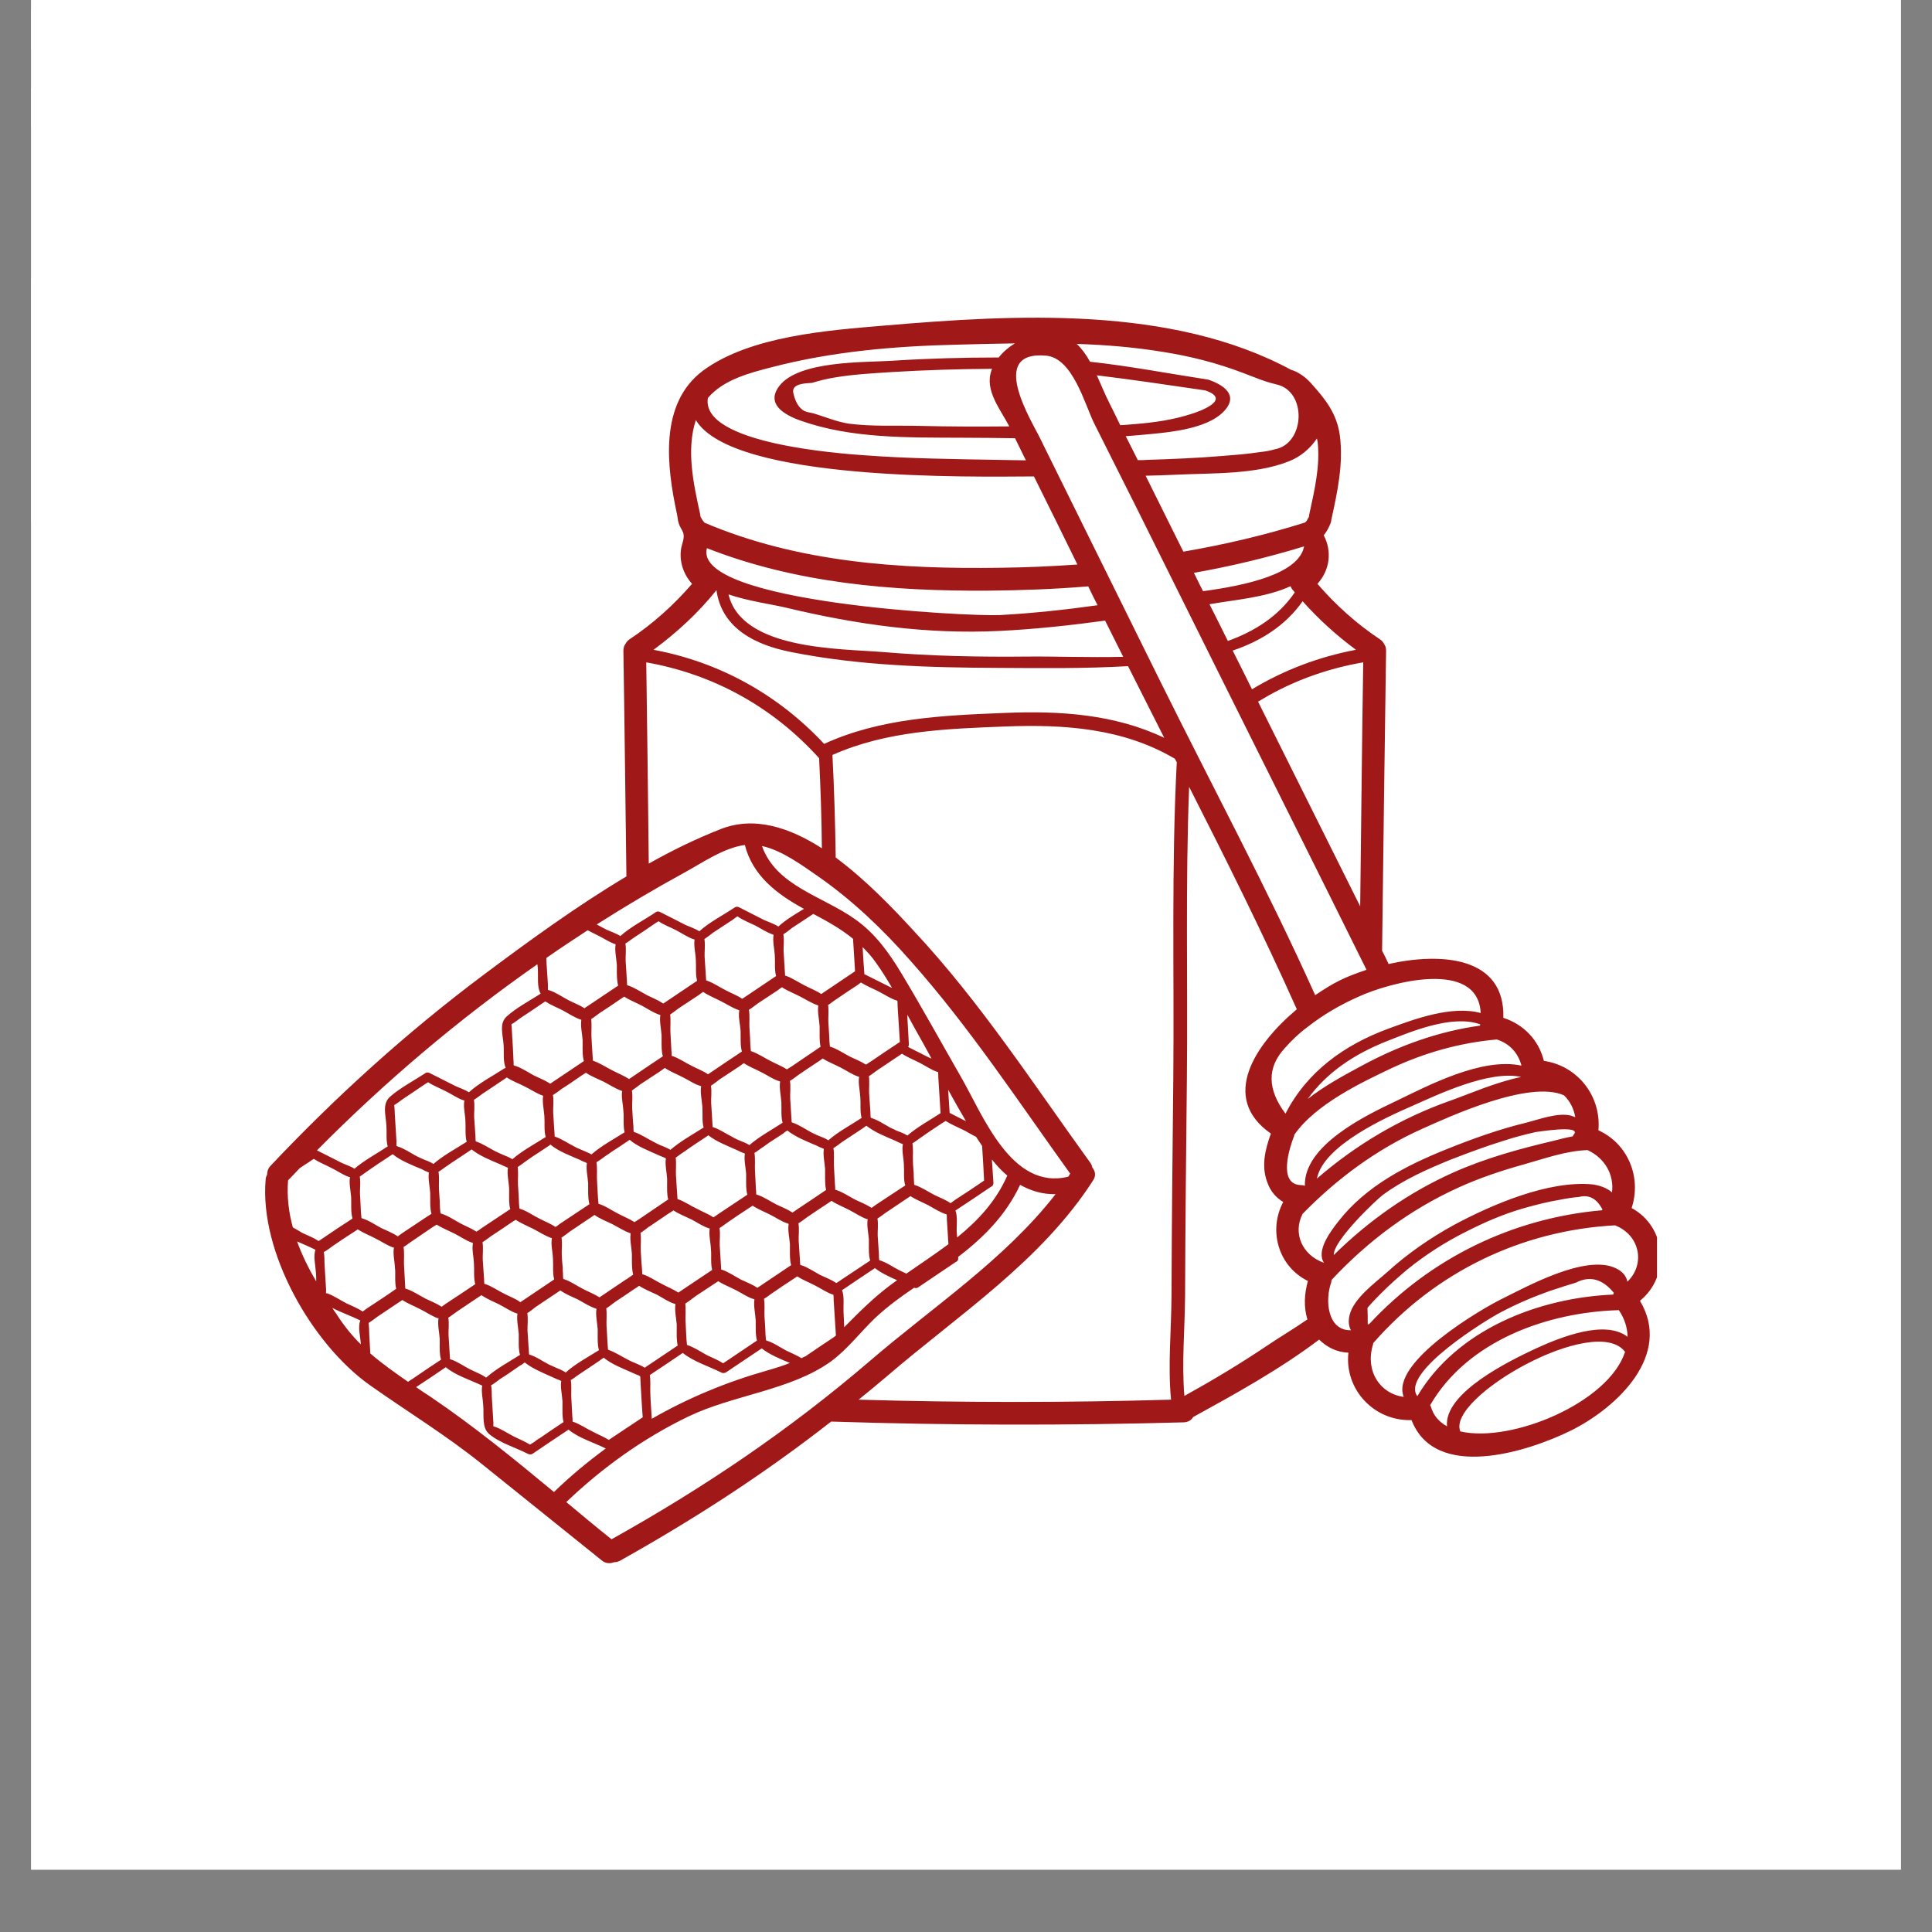 <svg xmlns="http://www.w3.org/2000/svg" xmlns:xlink="http://www.w3.org/1999/xlink" width="40" zoomAndPan="magnify" viewBox="0 0 30 30" height="40" preserveAspectRatio="xMidYMid meet" version="1.0"><rect x="0" y="0" width="30" height="30" fill="#808080" stroke="none"/><defs><clipPath id="824bf75599"><path d="M 0.484 0 L 29.516 0 L 29.516 29.031 L 0.484 29.031 Z M 0.484 0 " clip-rule="nonzero"/></clipPath><clipPath id="9e9214547e"><path d="M 0.484 0 L 1.477 0 L 1.477 8.711 L 0.484 8.711 Z M 0.484 0 " clip-rule="nonzero"/></clipPath><clipPath id="df328f1859"><path d="M 4 4.742 L 25.73 4.742 L 25.73 24.34 L 4 24.34 Z M 4 4.742 " clip-rule="nonzero"/></clipPath></defs><g clip-path="url(#824bf75599)"><path fill="#ffffff" d="M 0.484 0 L 29.516 0 L 29.516 29.031 L 0.484 29.031 Z M 0.484 0 " fill-opacity="1" fill-rule="nonzero"/><path fill="#ffffff" d="M 0.484 0 L 29.516 0 L 29.516 29.031 L 0.484 29.031 Z M 0.484 0 " fill-opacity="1" fill-rule="nonzero"/></g><g clip-path="url(#9e9214547e)"><path fill="#ffffff" d="M 1.508 0.367 C 1.387 0.215 1.234 0.152 1.051 0.152 L 0.445 0.152 L 0.445 -0.758 C 0.445 -1.941 -0.496 -2.883 -1.684 -2.883 C -2.867 -2.883 -3.809 -1.941 -3.809 -0.758 L -3.809 0.152 L -4.418 0.152 C -4.598 0.152 -4.75 0.215 -4.871 0.367 C -4.992 0.488 -5.055 0.672 -5.023 0.852 L -3.84 8.145 C -3.809 8.449 -3.535 8.691 -3.23 8.691 L -0.133 8.691 C 0.172 8.691 0.445 8.449 0.477 8.176 L 1.66 0.883 C 1.66 0.672 1.629 0.488 1.508 0.367 Z M -3.199 -0.758 C -3.199 -1.609 -2.531 -2.277 -1.684 -2.277 C -0.832 -2.277 -0.164 -1.609 -0.164 -0.758 L -0.164 0.152 L -3.199 0.152 Z M 0.961 1.367 L -3.504 1.367 C -3.688 1.367 -3.809 1.52 -3.809 1.672 C -3.809 1.824 -3.656 1.977 -3.504 1.977 L 0.871 1.977 L 0.078 6.836 L -2.594 6.836 C -2.777 6.836 -2.898 6.988 -2.898 7.141 C -2.898 7.293 -2.746 7.445 -2.594 7.445 L -0.043 7.445 L -0.133 8.051 L -3.23 8.051 L -4.418 0.762 L 1.051 0.762 Z M 0.961 1.367 " fill-opacity="1" fill-rule="nonzero"/></g><g clip-path="url(#df328f1859)"><path fill="#a11818" d="M 4.91 19.898 C 4.91 19.852 4.91 19.805 4.906 19.766 C 4.898 19.641 4.863 19.508 4.898 19.406 C 4.812 19.363 4.711 19.32 4.613 19.277 C 4.691 19.492 4.793 19.699 4.91 19.898 Z M 5.473 18.922 C 5.473 18.918 5.473 18.918 5.473 18.918 C 5.445 18.82 5.457 18.699 5.453 18.594 C 5.445 18.488 5.418 18.375 5.434 18.281 C 5.434 18.277 5.434 18.277 5.434 18.277 C 5.43 18.277 5.43 18.277 5.422 18.277 C 5.328 18.246 5.238 18.18 5.148 18.137 C 5.059 18.09 4.957 18.051 4.875 17.996 C 4.871 17.996 4.871 17.996 4.871 17.996 C 4.848 18.008 4.824 18.027 4.801 18.043 C 4.75 18.074 4.703 18.105 4.652 18.141 C 4.594 18.203 4.535 18.266 4.473 18.328 C 4.453 18.582 4.484 18.828 4.547 19.059 C 4.598 19.086 4.648 19.117 4.695 19.145 C 4.777 19.184 4.871 19.219 4.945 19.27 C 4.949 19.27 4.949 19.27 4.949 19.27 C 4.973 19.254 4.996 19.238 5.02 19.223 C 5.168 19.121 5.32 19.02 5.473 18.922 Z M 5.602 20.875 C 5.602 20.871 5.602 20.867 5.602 20.863 C 5.594 20.738 5.555 20.609 5.594 20.504 C 5.465 20.438 5.301 20.383 5.16 20.309 C 5.18 20.34 5.199 20.371 5.223 20.402 C 5.34 20.586 5.465 20.738 5.602 20.875 Z M 6.152 20.012 C 6.133 19.938 6.137 19.848 6.137 19.762 C 6.137 19.738 6.137 19.715 6.133 19.691 C 6.129 19.582 6.098 19.469 6.117 19.375 C 6.117 19.375 6.117 19.371 6.117 19.371 C 6.113 19.371 6.109 19.371 6.105 19.371 C 6.012 19.34 5.918 19.273 5.828 19.23 C 5.742 19.184 5.641 19.145 5.555 19.09 C 5.531 19.105 5.508 19.121 5.484 19.137 C 5.379 19.203 5.277 19.273 5.172 19.344 C 5.145 19.363 5.066 19.426 5.027 19.441 C 5.039 19.484 5.039 19.594 5.039 19.625 C 5.047 19.75 5.055 19.875 5.062 20 C 5.066 20.023 5.062 20.055 5.062 20.082 C 5.066 20.082 5.07 20.082 5.078 20.082 C 5.18 20.117 5.281 20.188 5.379 20.238 C 5.461 20.277 5.551 20.312 5.629 20.363 C 5.629 20.367 5.629 20.367 5.629 20.367 C 5.652 20.352 5.676 20.332 5.699 20.316 C 5.852 20.215 6.004 20.117 6.152 20.012 Z M 6.699 18.848 C 6.699 18.844 6.699 18.844 6.699 18.844 C 6.672 18.746 6.684 18.625 6.68 18.52 C 6.672 18.414 6.645 18.305 6.66 18.207 C 6.652 18.203 6.641 18.199 6.633 18.195 C 6.605 18.184 6.578 18.172 6.551 18.156 C 6.391 18.09 6.215 18.02 6.098 17.922 C 6.074 17.938 6.051 17.953 6.027 17.969 C 5.926 18.035 5.82 18.105 5.719 18.176 C 5.695 18.191 5.625 18.246 5.586 18.27 C 5.602 18.355 5.586 18.477 5.59 18.539 C 5.594 18.637 5.602 18.734 5.605 18.832 C 5.609 18.859 5.609 18.887 5.613 18.914 C 5.617 18.914 5.617 18.914 5.621 18.918 C 5.727 18.949 5.828 19.02 5.922 19.07 C 6.004 19.109 6.098 19.145 6.172 19.195 C 6.172 19.195 6.172 19.195 6.176 19.199 C 6.199 19.184 6.223 19.164 6.246 19.148 C 6.395 19.051 6.547 18.945 6.699 18.848 Z M 6.848 21.113 C 6.848 21.113 6.848 21.109 6.848 21.109 C 6.824 21.035 6.828 20.945 6.828 20.859 C 6.828 20.836 6.828 20.812 6.828 20.789 C 6.82 20.68 6.793 20.57 6.809 20.473 C 6.809 20.473 6.809 20.473 6.809 20.469 C 6.805 20.469 6.805 20.469 6.797 20.469 C 6.707 20.438 6.613 20.371 6.523 20.328 C 6.434 20.281 6.332 20.242 6.25 20.188 C 6.25 20.188 6.25 20.188 6.246 20.188 C 6.223 20.203 6.199 20.219 6.176 20.234 C 6.074 20.305 5.969 20.371 5.867 20.441 C 5.84 20.461 5.758 20.523 5.723 20.543 C 5.73 20.582 5.734 20.691 5.734 20.723 C 5.738 20.82 5.746 20.918 5.75 21.016 C 5.934 21.176 6.129 21.312 6.336 21.457 C 6.355 21.441 6.375 21.43 6.395 21.418 C 6.547 21.312 6.695 21.215 6.848 21.113 Z M 7.246 17.73 C 7.246 17.73 7.246 17.73 7.246 17.727 C 7.219 17.629 7.234 17.508 7.227 17.406 C 7.223 17.297 7.191 17.184 7.211 17.09 C 7.207 17.086 7.203 17.086 7.199 17.086 C 7.102 17.055 7.012 16.988 6.922 16.945 C 6.832 16.898 6.73 16.859 6.648 16.805 C 6.621 16.82 6.598 16.836 6.574 16.852 C 6.473 16.922 6.371 16.988 6.266 17.059 C 6.238 17.078 6.156 17.141 6.121 17.16 C 6.129 17.199 6.129 17.309 6.133 17.34 C 6.141 17.465 6.148 17.59 6.156 17.715 C 6.156 17.734 6.156 17.766 6.156 17.793 C 6.16 17.793 6.164 17.797 6.172 17.801 C 6.273 17.832 6.375 17.902 6.469 17.953 C 6.504 17.969 6.535 17.984 6.57 18 C 6.621 18.02 6.684 18.043 6.73 18.074 C 6.883 17.941 7.074 17.84 7.246 17.73 Z M 7.379 19.941 C 7.379 19.941 7.379 19.938 7.379 19.938 C 7.352 19.84 7.367 19.719 7.359 19.617 C 7.355 19.508 7.324 19.398 7.344 19.301 C 7.344 19.301 7.344 19.301 7.34 19.301 C 7.34 19.297 7.336 19.297 7.332 19.297 C 7.238 19.266 7.145 19.199 7.059 19.156 C 6.965 19.109 6.867 19.07 6.781 19.016 C 6.754 19.031 6.73 19.047 6.707 19.062 C 6.605 19.133 6.504 19.199 6.402 19.27 C 6.375 19.285 6.309 19.34 6.266 19.363 C 6.281 19.449 6.27 19.57 6.273 19.633 C 6.277 19.73 6.285 19.828 6.289 19.926 C 6.289 19.953 6.293 19.98 6.293 20.008 C 6.297 20.008 6.301 20.012 6.305 20.012 C 6.406 20.043 6.508 20.113 6.605 20.164 C 6.684 20.203 6.777 20.238 6.855 20.289 C 6.855 20.293 6.855 20.293 6.855 20.293 C 6.879 20.277 6.902 20.258 6.926 20.242 C 7.078 20.141 7.23 20.043 7.379 19.941 Z M 7.926 18.773 C 7.926 18.77 7.926 18.77 7.922 18.77 C 7.902 18.695 7.906 18.605 7.906 18.52 C 7.906 18.496 7.906 18.473 7.906 18.449 C 7.898 18.34 7.871 18.23 7.887 18.133 C 7.879 18.129 7.867 18.125 7.859 18.121 C 7.832 18.109 7.805 18.098 7.773 18.082 C 7.617 18.016 7.441 17.945 7.324 17.848 C 7.301 17.863 7.277 17.879 7.254 17.895 C 7.184 17.941 7.113 17.988 7.043 18.035 C 7.008 18.059 6.977 18.078 6.945 18.102 C 6.918 18.117 6.852 18.172 6.809 18.195 C 6.824 18.281 6.812 18.402 6.816 18.465 C 6.82 18.527 6.824 18.586 6.828 18.648 C 6.828 18.684 6.832 18.723 6.832 18.758 C 6.836 18.785 6.836 18.812 6.84 18.84 C 6.844 18.84 6.844 18.84 6.848 18.844 C 6.953 18.875 7.055 18.945 7.148 18.996 C 7.23 19.039 7.32 19.074 7.398 19.125 C 7.426 19.109 7.449 19.094 7.473 19.074 C 7.621 18.977 7.773 18.875 7.926 18.773 Z M 8.074 21.039 C 8.074 21.035 8.074 21.035 8.074 21.035 C 8.051 20.961 8.055 20.871 8.055 20.789 C 8.055 20.762 8.055 20.738 8.055 20.715 C 8.047 20.605 8.02 20.496 8.035 20.398 C 8.031 20.395 8.031 20.395 8.023 20.395 C 7.93 20.363 7.84 20.301 7.75 20.254 C 7.66 20.211 7.559 20.168 7.477 20.113 C 7.473 20.113 7.473 20.113 7.473 20.113 C 7.449 20.129 7.426 20.145 7.402 20.16 C 7.301 20.23 7.195 20.297 7.094 20.367 C 7.07 20.383 7 20.438 6.961 20.461 C 6.977 20.551 6.961 20.668 6.965 20.73 C 6.973 20.855 6.98 20.98 6.988 21.105 C 6.992 21.105 6.992 21.109 7 21.109 C 7.102 21.141 7.203 21.215 7.297 21.262 C 7.379 21.305 7.473 21.336 7.547 21.391 C 7.551 21.391 7.551 21.391 7.551 21.391 C 7.551 21.387 7.555 21.387 7.559 21.383 C 7.711 21.25 7.902 21.148 8.074 21.039 Z M 8.395 15.43 C 8.336 15.324 8.359 15.176 8.352 15.055 C 8.352 15.027 8.348 15 8.344 14.973 C 7.121 15.828 5.977 16.797 4.922 17.863 C 5.047 17.926 5.172 17.988 5.293 18.051 C 5.344 18.078 5.438 18.105 5.504 18.148 C 5.656 18.016 5.852 17.914 6.02 17.801 C 5.992 17.703 6.008 17.582 6 17.48 C 5.992 17.316 5.93 17.145 6.055 17.031 C 6.215 16.891 6.426 16.781 6.605 16.664 C 6.625 16.648 6.656 16.652 6.676 16.664 C 6.809 16.73 6.938 16.797 7.07 16.863 C 7.121 16.887 7.215 16.918 7.281 16.961 C 7.441 16.816 7.652 16.707 7.832 16.59 C 7.84 16.586 7.844 16.586 7.852 16.582 C 7.809 16.48 7.828 16.34 7.82 16.227 C 7.809 16.062 7.746 15.891 7.871 15.781 C 8.023 15.645 8.219 15.543 8.395 15.43 Z M 8.473 17.656 C 8.473 17.656 8.473 17.656 8.473 17.652 C 8.445 17.555 8.461 17.434 8.453 17.332 C 8.445 17.223 8.418 17.113 8.434 17.016 C 8.43 17.012 8.43 17.012 8.426 17.012 C 8.332 16.98 8.238 16.914 8.148 16.871 C 8.059 16.824 7.957 16.789 7.875 16.734 C 7.875 16.73 7.875 16.73 7.871 16.73 C 7.848 16.746 7.824 16.762 7.801 16.777 C 7.699 16.848 7.594 16.914 7.492 16.984 C 7.469 17 7.398 17.055 7.359 17.078 C 7.375 17.164 7.359 17.285 7.363 17.352 C 7.371 17.445 7.375 17.543 7.383 17.645 C 7.383 17.668 7.383 17.695 7.387 17.723 C 7.391 17.723 7.395 17.727 7.398 17.727 C 7.5 17.762 7.602 17.832 7.695 17.879 C 7.73 17.895 7.762 17.91 7.797 17.926 C 7.848 17.945 7.91 17.973 7.957 18 C 8.109 17.867 8.301 17.766 8.473 17.656 Z M 8.605 19.867 C 8.605 19.867 8.605 19.863 8.605 19.863 C 8.578 19.766 8.594 19.645 8.586 19.543 C 8.582 19.434 8.551 19.324 8.57 19.227 C 8.566 19.223 8.562 19.223 8.559 19.223 C 8.465 19.191 8.371 19.129 8.281 19.082 C 8.195 19.039 8.09 18.996 8.008 18.941 C 7.98 18.957 7.957 18.973 7.934 18.988 C 7.832 19.059 7.73 19.125 7.625 19.195 C 7.602 19.211 7.531 19.266 7.492 19.289 C 7.508 19.379 7.492 19.496 7.496 19.559 C 7.504 19.656 7.508 19.758 7.516 19.852 C 7.516 19.879 7.52 19.906 7.52 19.934 C 7.523 19.934 7.527 19.938 7.531 19.938 C 7.633 19.969 7.734 20.043 7.832 20.09 C 7.914 20.133 8.004 20.164 8.078 20.219 C 8.082 20.219 8.082 20.219 8.082 20.219 C 8.105 20.203 8.129 20.188 8.152 20.172 C 8.305 20.07 8.453 19.969 8.605 19.867 Z M 8.75 22.082 C 8.75 22.082 8.75 22.078 8.75 22.078 C 8.73 22.004 8.734 21.914 8.734 21.828 C 8.734 21.805 8.734 21.781 8.734 21.758 C 8.727 21.648 8.699 21.539 8.715 21.445 C 8.703 21.438 8.695 21.434 8.688 21.43 C 8.656 21.422 8.629 21.406 8.602 21.395 C 8.445 21.324 8.27 21.254 8.148 21.156 C 8.133 21.168 8.121 21.176 8.105 21.188 C 8.098 21.191 8.09 21.199 8.078 21.203 C 8.012 21.25 7.938 21.297 7.867 21.348 C 7.836 21.367 7.805 21.387 7.77 21.41 C 7.742 21.43 7.664 21.492 7.625 21.512 C 7.637 21.551 7.637 21.66 7.637 21.691 C 7.645 21.816 7.652 21.941 7.66 22.07 C 7.664 22.09 7.66 22.121 7.66 22.148 C 7.668 22.148 7.668 22.148 7.676 22.152 C 7.777 22.184 7.879 22.254 7.977 22.305 C 8.059 22.344 8.148 22.383 8.227 22.43 C 8.227 22.434 8.227 22.434 8.227 22.434 C 8.25 22.418 8.277 22.402 8.301 22.387 C 8.32 22.371 8.34 22.355 8.363 22.344 C 8.492 22.254 8.621 22.168 8.75 22.082 Z M 9.406 22.492 C 9.227 22.402 8.98 22.328 8.828 22.199 C 8.641 22.324 8.453 22.449 8.27 22.574 C 8.246 22.59 8.219 22.586 8.195 22.574 C 8.012 22.48 7.75 22.402 7.594 22.266 C 7.48 22.168 7.516 21.98 7.504 21.832 C 7.5 21.723 7.469 21.613 7.488 21.516 C 7.309 21.43 7.07 21.355 6.922 21.23 C 6.77 21.336 6.613 21.438 6.461 21.539 C 6.535 21.59 6.609 21.641 6.688 21.691 C 7.352 22.141 7.98 22.652 8.602 23.168 C 8.855 22.922 9.125 22.699 9.406 22.492 Z M 9.066 16.477 C 9.066 16.477 9.066 16.473 9.066 16.473 C 9.043 16.398 9.047 16.309 9.047 16.223 C 9.047 16.199 9.047 16.176 9.047 16.152 C 9.039 16.043 9.012 15.934 9.027 15.836 C 9.023 15.832 9.023 15.832 9.016 15.832 C 8.922 15.801 8.828 15.738 8.742 15.691 C 8.652 15.645 8.551 15.605 8.469 15.551 C 8.469 15.551 8.469 15.551 8.465 15.551 C 8.441 15.566 8.418 15.582 8.395 15.598 C 8.293 15.668 8.188 15.738 8.086 15.805 C 8.059 15.824 7.977 15.887 7.941 15.906 C 7.949 15.949 7.949 16.055 7.953 16.086 C 7.961 16.211 7.969 16.336 7.973 16.461 C 7.977 16.484 7.973 16.516 7.977 16.543 C 7.98 16.543 7.984 16.543 7.988 16.547 C 8.094 16.578 8.195 16.648 8.289 16.699 C 8.371 16.738 8.465 16.777 8.539 16.824 C 8.539 16.828 8.539 16.828 8.543 16.828 C 8.566 16.812 8.59 16.797 8.613 16.781 C 8.762 16.68 8.914 16.578 9.066 16.477 Z M 9.152 18.699 C 9.152 18.699 9.152 18.699 9.152 18.695 C 9.133 18.629 9.133 18.547 9.133 18.469 C 9.133 18.438 9.133 18.406 9.133 18.375 C 9.125 18.266 9.098 18.156 9.113 18.062 C 9.105 18.055 9.094 18.051 9.086 18.047 C 9.059 18.039 9.027 18.023 9 18.008 C 8.844 17.941 8.668 17.875 8.547 17.773 C 8.535 17.785 8.52 17.793 8.504 17.805 C 8.496 17.809 8.488 17.816 8.48 17.82 C 8.41 17.867 8.34 17.914 8.266 17.961 C 8.234 17.984 8.203 18.004 8.172 18.027 C 8.148 18.043 8.078 18.098 8.039 18.121 C 8.051 18.207 8.039 18.328 8.043 18.391 C 8.047 18.457 8.051 18.523 8.055 18.59 C 8.055 18.621 8.059 18.652 8.059 18.684 C 8.062 18.711 8.062 18.738 8.066 18.766 C 8.066 18.766 8.07 18.77 8.074 18.77 C 8.18 18.801 8.277 18.875 8.375 18.922 C 8.457 18.965 8.547 19 8.625 19.051 C 8.625 19.051 8.625 19.051 8.629 19.051 C 8.648 19.035 8.676 19.02 8.699 19 C 8.848 18.902 9 18.801 9.152 18.699 Z M 9.301 20.965 C 9.277 20.887 9.281 20.797 9.281 20.711 C 9.281 20.688 9.281 20.664 9.281 20.641 C 9.273 20.531 9.246 20.422 9.262 20.324 C 9.258 20.324 9.258 20.32 9.254 20.32 C 9.156 20.289 9.062 20.227 8.977 20.18 C 8.887 20.137 8.785 20.098 8.703 20.039 C 8.699 20.039 8.699 20.039 8.699 20.039 C 8.676 20.055 8.652 20.07 8.629 20.086 C 8.527 20.156 8.422 20.223 8.32 20.293 C 8.297 20.312 8.227 20.367 8.188 20.391 C 8.203 20.477 8.188 20.594 8.191 20.66 C 8.199 20.781 8.207 20.906 8.215 21.031 C 8.219 21.031 8.219 21.035 8.223 21.035 C 8.328 21.066 8.43 21.141 8.523 21.188 C 8.559 21.203 8.59 21.219 8.625 21.234 C 8.676 21.254 8.738 21.281 8.785 21.312 C 8.934 21.176 9.129 21.074 9.301 20.965 Z M 9.598 15.305 C 9.598 15.305 9.598 15.301 9.598 15.301 C 9.578 15.227 9.578 15.137 9.578 15.051 C 9.578 15.027 9.578 15.004 9.578 14.98 C 9.57 14.871 9.543 14.762 9.559 14.664 C 9.559 14.66 9.555 14.66 9.551 14.66 C 9.457 14.629 9.363 14.562 9.273 14.52 C 9.227 14.496 9.176 14.473 9.125 14.445 C 8.91 14.586 8.695 14.727 8.484 14.875 C 8.484 14.891 8.484 14.906 8.484 14.914 C 8.492 15.039 8.5 15.164 8.508 15.289 C 8.508 15.312 8.508 15.344 8.508 15.371 C 8.512 15.371 8.516 15.375 8.523 15.375 C 8.625 15.406 8.727 15.477 8.82 15.527 C 8.902 15.57 8.996 15.605 9.07 15.652 C 9.07 15.656 9.074 15.656 9.074 15.656 C 9.098 15.641 9.121 15.625 9.145 15.609 C 9.297 15.508 9.449 15.406 9.598 15.305 Z M 9.699 17.582 C 9.68 17.508 9.684 17.422 9.684 17.34 C 9.684 17.312 9.684 17.285 9.68 17.258 C 9.676 17.152 9.645 17.039 9.66 16.945 C 9.66 16.941 9.66 16.941 9.66 16.941 C 9.66 16.941 9.656 16.941 9.652 16.938 C 9.559 16.906 9.465 16.844 9.375 16.797 C 9.285 16.754 9.184 16.715 9.102 16.66 L 9.102 16.656 C 9.074 16.672 9.051 16.688 9.027 16.703 C 8.926 16.773 8.824 16.844 8.719 16.91 C 8.695 16.93 8.625 16.98 8.586 17.004 C 8.602 17.094 8.586 17.211 8.59 17.277 C 8.594 17.34 8.598 17.406 8.602 17.473 C 8.605 17.504 8.605 17.539 8.609 17.57 C 8.609 17.594 8.613 17.621 8.613 17.648 C 8.617 17.648 8.621 17.652 8.625 17.652 C 8.727 17.688 8.828 17.758 8.922 17.805 C 8.953 17.824 8.988 17.836 9.023 17.852 C 9.074 17.875 9.137 17.898 9.184 17.926 C 9.336 17.793 9.527 17.691 9.699 17.582 Z M 9.832 19.793 C 9.812 19.715 9.812 19.625 9.812 19.539 C 9.812 19.516 9.812 19.492 9.812 19.469 C 9.805 19.359 9.777 19.25 9.793 19.152 C 9.789 19.152 9.789 19.148 9.785 19.148 C 9.691 19.117 9.598 19.055 9.508 19.008 C 9.418 18.965 9.316 18.926 9.234 18.867 C 9.234 18.867 9.234 18.867 9.23 18.867 C 9.207 18.883 9.184 18.898 9.16 18.914 C 9.059 18.984 8.953 19.051 8.852 19.121 C 8.828 19.141 8.758 19.191 8.719 19.219 C 8.734 19.305 8.719 19.422 8.723 19.488 C 8.727 19.551 8.73 19.617 8.738 19.684 C 8.738 19.715 8.738 19.746 8.742 19.777 C 8.742 19.805 8.742 19.832 8.746 19.859 C 8.75 19.859 8.754 19.863 8.758 19.863 C 8.859 19.895 8.961 19.969 9.055 20.016 C 9.137 20.059 9.23 20.094 9.309 20.145 C 9.332 20.129 9.355 20.113 9.379 20.098 C 9.492 20.023 9.602 19.945 9.715 19.871 C 9.711 19.871 9.711 19.867 9.707 19.867 C 9.711 19.863 9.715 19.867 9.719 19.871 C 9.754 19.844 9.793 19.82 9.832 19.793 Z M 9.98 22.008 C 9.965 21.82 9.957 21.633 9.945 21.445 C 9.945 21.422 9.945 21.395 9.941 21.371 C 9.93 21.363 9.922 21.363 9.914 21.355 C 9.887 21.348 9.855 21.332 9.828 21.32 C 9.672 21.25 9.496 21.184 9.375 21.082 C 9.352 21.098 9.328 21.113 9.309 21.129 C 9.203 21.199 9.102 21.27 9 21.336 C 8.973 21.352 8.906 21.406 8.863 21.43 C 8.879 21.516 8.867 21.637 8.871 21.699 C 8.875 21.797 8.883 21.895 8.887 21.996 C 8.891 22.02 8.891 22.047 8.891 22.074 C 8.895 22.074 8.898 22.078 8.902 22.078 C 9.004 22.113 9.105 22.184 9.203 22.23 C 9.281 22.273 9.375 22.309 9.453 22.359 C 9.477 22.344 9.5 22.328 9.523 22.312 C 9.676 22.211 9.828 22.109 9.98 22.008 Z M 10.293 16.402 C 10.27 16.324 10.273 16.234 10.273 16.148 C 10.273 16.125 10.273 16.102 10.273 16.078 C 10.266 15.969 10.238 15.859 10.254 15.762 C 10.25 15.758 10.25 15.758 10.242 15.758 C 10.148 15.727 10.055 15.664 9.969 15.617 C 9.879 15.57 9.777 15.531 9.695 15.477 C 9.691 15.477 9.691 15.477 9.691 15.477 C 9.668 15.492 9.645 15.508 9.621 15.523 C 9.52 15.594 9.414 15.664 9.312 15.73 C 9.289 15.746 9.219 15.801 9.18 15.824 C 9.191 15.91 9.18 16.031 9.184 16.098 C 9.188 16.141 9.188 16.188 9.191 16.23 C 9.195 16.312 9.203 16.391 9.207 16.469 C 9.211 16.473 9.211 16.473 9.215 16.473 C 9.316 16.508 9.422 16.578 9.516 16.625 C 9.598 16.668 9.688 16.703 9.766 16.754 C 9.766 16.754 9.77 16.754 9.77 16.754 C 9.793 16.738 9.816 16.723 9.84 16.707 C 9.988 16.605 10.141 16.504 10.293 16.402 Z M 10.375 18.625 C 10.375 18.625 10.375 18.625 10.375 18.621 C 10.355 18.547 10.359 18.457 10.359 18.371 C 10.359 18.348 10.359 18.324 10.359 18.301 C 10.352 18.195 10.324 18.082 10.34 17.988 C 10.328 17.984 10.32 17.977 10.312 17.973 C 10.285 17.965 10.254 17.949 10.227 17.938 C 10.07 17.867 9.895 17.801 9.777 17.699 C 9.684 17.762 9.594 17.824 9.5 17.883 C 9.469 17.906 9.434 17.93 9.398 17.953 C 9.371 17.973 9.305 18.023 9.262 18.047 C 9.277 18.137 9.266 18.254 9.27 18.32 C 9.277 18.441 9.281 18.566 9.293 18.691 C 9.297 18.695 9.297 18.695 9.301 18.695 C 9.406 18.727 9.508 18.801 9.602 18.848 C 9.684 18.891 9.773 18.926 9.852 18.977 C 9.875 18.961 9.902 18.945 9.926 18.93 C 10.074 18.828 10.227 18.727 10.375 18.625 Z M 10.527 20.891 C 10.527 20.891 10.527 20.891 10.523 20.891 C 10.504 20.812 10.508 20.723 10.508 20.637 C 10.508 20.613 10.508 20.59 10.508 20.566 C 10.5 20.461 10.473 20.348 10.488 20.254 C 10.488 20.25 10.488 20.25 10.488 20.25 C 10.484 20.25 10.48 20.25 10.477 20.246 C 10.383 20.219 10.289 20.152 10.203 20.105 C 10.113 20.062 10.012 20.023 9.93 19.969 C 9.926 19.969 9.926 19.969 9.926 19.965 C 9.902 19.98 9.879 20 9.855 20.012 C 9.754 20.082 9.648 20.152 9.547 20.219 C 9.523 20.238 9.453 20.293 9.414 20.316 C 9.426 20.402 9.414 20.52 9.418 20.586 C 9.422 20.629 9.422 20.672 9.426 20.715 C 9.43 20.797 9.434 20.875 9.441 20.957 C 9.445 20.957 9.449 20.961 9.449 20.961 C 9.551 20.996 9.656 21.066 9.75 21.113 C 9.781 21.129 9.816 21.148 9.852 21.16 C 9.902 21.184 9.965 21.207 10.012 21.238 C 10.031 21.223 10.051 21.211 10.074 21.195 C 10.227 21.094 10.375 20.992 10.527 20.891 Z M 10.824 15.23 C 10.824 15.23 10.824 15.227 10.824 15.227 C 10.797 15.129 10.812 15.008 10.805 14.906 C 10.801 14.801 10.77 14.688 10.785 14.59 C 10.785 14.586 10.781 14.586 10.773 14.586 C 10.68 14.555 10.59 14.492 10.5 14.445 C 10.41 14.398 10.309 14.363 10.227 14.305 C 10.199 14.32 10.176 14.336 10.152 14.352 C 10.051 14.422 9.949 14.492 9.844 14.559 C 9.82 14.574 9.75 14.629 9.711 14.652 C 9.727 14.742 9.711 14.859 9.715 14.922 C 9.719 14.984 9.723 15.047 9.727 15.105 C 9.73 15.145 9.73 15.18 9.734 15.219 C 9.734 15.242 9.738 15.27 9.738 15.297 C 9.742 15.301 9.742 15.301 9.75 15.301 C 9.852 15.336 9.953 15.402 10.047 15.453 C 10.133 15.496 10.223 15.531 10.297 15.582 C 10.301 15.582 10.301 15.582 10.301 15.582 C 10.324 15.566 10.348 15.551 10.371 15.535 C 10.523 15.434 10.672 15.332 10.824 15.23 Z M 10.926 17.508 C 10.898 17.41 10.914 17.289 10.906 17.184 C 10.898 17.078 10.871 16.965 10.887 16.871 C 10.887 16.871 10.887 16.867 10.887 16.867 C 10.883 16.867 10.883 16.867 10.879 16.863 C 10.781 16.836 10.691 16.77 10.602 16.727 C 10.512 16.68 10.41 16.641 10.328 16.586 C 10.328 16.586 10.328 16.586 10.324 16.582 C 10.301 16.598 10.277 16.617 10.254 16.633 C 10.152 16.699 10.047 16.77 9.945 16.836 C 9.922 16.855 9.852 16.906 9.812 16.934 C 9.828 17.02 9.812 17.141 9.816 17.203 C 9.82 17.27 9.824 17.332 9.828 17.398 C 9.832 17.43 9.832 17.465 9.836 17.496 C 9.836 17.523 9.836 17.547 9.84 17.574 C 9.844 17.574 9.848 17.578 9.848 17.578 C 9.953 17.613 10.055 17.684 10.148 17.73 C 10.184 17.75 10.215 17.766 10.25 17.781 C 10.301 17.801 10.363 17.824 10.41 17.855 C 10.562 17.723 10.754 17.617 10.926 17.508 Z M 11.059 19.719 C 11.039 19.648 11.043 19.566 11.043 19.488 C 11.043 19.457 11.043 19.426 11.039 19.395 C 11.035 19.289 11.004 19.176 11.02 19.082 C 11.02 19.078 11.02 19.078 11.02 19.078 C 11.02 19.078 11.016 19.074 11.012 19.074 C 10.918 19.047 10.824 18.98 10.734 18.934 C 10.645 18.891 10.543 18.852 10.461 18.797 C 10.461 18.797 10.461 18.797 10.461 18.793 C 10.434 18.809 10.41 18.828 10.387 18.84 C 10.293 18.902 10.199 18.969 10.105 19.031 C 10.113 19.031 10.117 19.031 10.121 19.043 C 10.121 19.039 10.113 19.035 10.105 19.031 C 10.098 19.039 10.086 19.043 10.078 19.047 C 10.055 19.066 9.984 19.121 9.945 19.145 C 9.961 19.23 9.945 19.348 9.949 19.414 C 9.953 19.477 9.957 19.543 9.961 19.609 C 9.965 19.641 9.965 19.676 9.969 19.707 C 9.969 19.734 9.973 19.762 9.973 19.789 C 9.977 19.789 9.98 19.789 9.984 19.789 C 10.086 19.82 10.188 19.895 10.285 19.941 C 10.363 19.984 10.457 20.02 10.531 20.07 C 10.535 20.07 10.535 20.07 10.535 20.07 C 10.559 20.055 10.582 20.039 10.605 20.023 C 10.758 19.922 10.906 19.82 11.059 19.719 Z M 11.52 16.328 C 11.492 16.227 11.504 16.109 11.5 16.004 C 11.492 15.898 11.461 15.785 11.48 15.688 C 11.477 15.688 11.473 15.688 11.469 15.684 C 11.375 15.652 11.281 15.59 11.195 15.547 C 11.105 15.5 11.004 15.461 10.918 15.402 C 10.895 15.418 10.871 15.434 10.848 15.453 C 10.754 15.516 10.656 15.578 10.562 15.641 C 10.562 15.641 10.566 15.645 10.566 15.645 C 10.562 15.645 10.562 15.645 10.562 15.641 C 10.555 15.648 10.547 15.652 10.539 15.656 C 10.516 15.676 10.445 15.727 10.406 15.754 C 10.418 15.84 10.406 15.957 10.41 16.023 C 10.414 16.121 10.422 16.219 10.426 16.316 C 10.43 16.34 10.43 16.371 10.43 16.395 C 10.434 16.398 10.438 16.398 10.441 16.398 C 10.547 16.434 10.645 16.504 10.742 16.551 C 10.824 16.594 10.918 16.629 10.992 16.68 C 10.992 16.68 10.992 16.68 10.996 16.68 C 11.02 16.664 11.043 16.648 11.066 16.633 C 11.215 16.531 11.367 16.43 11.52 16.328 Z M 11.605 18.551 C 11.582 18.473 11.586 18.383 11.586 18.301 C 11.586 18.277 11.586 18.25 11.586 18.227 C 11.578 18.121 11.551 18.008 11.566 17.914 C 11.559 17.91 11.547 17.902 11.539 17.902 C 11.512 17.891 11.48 17.879 11.453 17.863 C 11.297 17.793 11.121 17.727 11 17.629 C 10.992 17.633 10.984 17.641 10.977 17.645 C 10.859 17.723 10.738 17.801 10.625 17.883 C 10.598 17.898 10.531 17.949 10.492 17.977 C 10.504 18.062 10.492 18.184 10.496 18.246 C 10.504 18.367 10.512 18.496 10.52 18.617 C 10.52 18.621 10.523 18.621 10.527 18.621 C 10.629 18.656 10.73 18.727 10.828 18.773 C 10.91 18.816 11 18.852 11.078 18.902 C 11.105 18.887 11.129 18.871 11.148 18.855 C 11.301 18.754 11.453 18.652 11.605 18.551 Z M 11.754 20.816 C 11.727 20.719 11.738 20.598 11.734 20.492 C 11.727 20.387 11.699 20.273 11.715 20.18 C 11.715 20.18 11.715 20.176 11.715 20.176 C 11.711 20.176 11.707 20.176 11.703 20.172 C 11.609 20.145 11.516 20.078 11.43 20.035 C 11.34 19.988 11.238 19.949 11.152 19.895 C 11.129 19.91 11.105 19.926 11.082 19.941 C 10.988 20.004 10.891 20.066 10.797 20.129 C 10.801 20.129 10.801 20.133 10.801 20.133 C 10.801 20.133 10.797 20.133 10.797 20.129 C 10.789 20.137 10.781 20.141 10.773 20.148 C 10.75 20.164 10.68 20.219 10.641 20.242 C 10.652 20.328 10.641 20.449 10.645 20.512 C 10.648 20.609 10.656 20.707 10.66 20.805 C 10.664 20.832 10.664 20.859 10.668 20.887 C 10.672 20.887 10.672 20.887 10.676 20.887 C 10.781 20.922 10.883 20.992 10.977 21.043 C 11.059 21.082 11.148 21.117 11.227 21.168 C 11.227 21.168 11.227 21.168 11.23 21.168 C 11.254 21.152 11.277 21.137 11.301 21.121 C 11.449 21.02 11.602 20.918 11.754 20.816 Z M 11.926 21.277 C 12.047 21.242 12.16 21.207 12.266 21.164 C 12.113 21.102 11.945 21.031 11.828 20.938 C 11.645 21.062 11.457 21.188 11.27 21.312 C 11.246 21.324 11.219 21.324 11.199 21.312 C 11.016 21.219 10.762 21.141 10.602 21.008 C 10.43 21.125 10.262 21.238 10.09 21.352 C 10.105 21.441 10.094 21.562 10.098 21.629 C 10.102 21.762 10.113 21.895 10.121 22.031 C 10.684 21.707 11.289 21.457 11.926 21.277 Z M 12.051 15.156 C 12.023 15.055 12.039 14.938 12.031 14.832 C 12.023 14.727 11.996 14.613 12.012 14.516 C 12.008 14.516 12.008 14.516 12.004 14.512 C 11.906 14.48 11.816 14.418 11.727 14.371 C 11.637 14.328 11.535 14.289 11.453 14.23 C 11.453 14.23 11.453 14.23 11.449 14.23 C 11.426 14.246 11.402 14.262 11.379 14.281 C 11.277 14.348 11.172 14.418 11.07 14.484 C 11.047 14.504 10.977 14.555 10.938 14.582 C 10.953 14.668 10.938 14.785 10.941 14.852 C 10.949 14.977 10.957 15.098 10.965 15.223 C 10.969 15.227 10.973 15.227 10.977 15.227 C 11.078 15.262 11.18 15.332 11.273 15.379 C 11.355 15.422 11.449 15.457 11.523 15.508 C 11.527 15.508 11.527 15.508 11.527 15.508 C 11.551 15.492 11.574 15.477 11.598 15.461 C 11.75 15.359 11.898 15.258 12.051 15.156 Z M 12.086 14.387 C 12.203 14.281 12.348 14.195 12.484 14.113 C 12.062 13.883 11.688 13.598 11.566 13.121 C 11.238 13.164 10.906 13.398 10.625 13.551 C 10.16 13.805 9.707 14.074 9.266 14.355 C 9.316 14.383 9.367 14.41 9.422 14.438 C 9.473 14.461 9.566 14.492 9.633 14.535 C 9.793 14.391 10.004 14.285 10.184 14.164 C 10.203 14.148 10.234 14.152 10.254 14.164 C 10.387 14.23 10.516 14.297 10.645 14.363 C 10.699 14.387 10.793 14.418 10.859 14.461 C 11.02 14.316 11.23 14.211 11.41 14.09 C 11.434 14.074 11.457 14.078 11.48 14.09 C 11.609 14.156 11.742 14.223 11.871 14.289 C 11.922 14.312 12.02 14.344 12.086 14.387 Z M 12.152 17.434 C 12.125 17.336 12.137 17.215 12.133 17.113 C 12.125 17.004 12.098 16.891 12.113 16.797 C 12.113 16.797 12.113 16.793 12.113 16.793 C 12.109 16.793 12.109 16.793 12.102 16.789 C 12.008 16.762 11.914 16.695 11.828 16.652 C 11.738 16.605 11.637 16.566 11.555 16.512 C 11.551 16.512 11.551 16.512 11.551 16.508 C 11.527 16.523 11.504 16.543 11.48 16.559 C 11.379 16.625 11.273 16.695 11.172 16.762 C 11.148 16.781 11.078 16.836 11.039 16.859 C 11.055 16.945 11.039 17.066 11.043 17.129 C 11.051 17.254 11.059 17.375 11.066 17.5 C 11.07 17.504 11.074 17.504 11.078 17.504 C 11.18 17.539 11.281 17.609 11.375 17.656 C 11.406 17.676 11.441 17.691 11.477 17.707 C 11.527 17.727 11.59 17.75 11.637 17.781 C 11.789 17.648 11.98 17.547 12.152 17.434 Z M 12.285 19.645 C 12.262 19.566 12.266 19.477 12.266 19.395 C 12.266 19.371 12.266 19.344 12.266 19.32 C 12.258 19.215 12.23 19.102 12.246 19.008 C 12.246 19.008 12.246 19.004 12.246 19.004 C 12.242 19.004 12.242 19.004 12.238 19 C 12.141 18.973 12.051 18.906 11.961 18.863 C 11.871 18.816 11.77 18.777 11.688 18.723 C 11.688 18.723 11.688 18.723 11.684 18.723 C 11.66 18.738 11.637 18.754 11.613 18.77 C 11.512 18.836 11.406 18.906 11.305 18.977 C 11.281 18.992 11.211 19.047 11.172 19.07 C 11.188 19.156 11.172 19.277 11.176 19.34 C 11.184 19.465 11.191 19.59 11.199 19.715 C 11.203 19.715 11.207 19.715 11.207 19.715 C 11.312 19.75 11.414 19.82 11.508 19.871 C 11.59 19.91 11.684 19.945 11.758 19.996 C 11.762 19.996 11.762 19.996 11.762 19.996 C 11.785 19.98 11.809 19.965 11.832 19.949 C 11.984 19.848 12.133 19.746 12.285 19.645 Z M 12.762 13.172 C 12.758 12.703 12.742 12.238 12.719 11.773 C 12 10.977 11.078 10.469 10.035 10.285 C 10.051 11.324 10.062 12.367 10.074 13.41 C 10.441 13.203 10.812 13.023 11.188 12.875 C 11.711 12.668 12.258 12.848 12.762 13.172 Z M 12.742 16.254 C 12.719 16.156 12.73 16.035 12.727 15.934 C 12.719 15.824 12.691 15.711 12.707 15.613 C 12.703 15.613 12.699 15.613 12.695 15.609 C 12.602 15.578 12.508 15.516 12.422 15.473 C 12.332 15.426 12.23 15.387 12.145 15.332 C 12.145 15.332 12.145 15.332 12.145 15.328 C 12.121 15.344 12.098 15.359 12.074 15.379 C 11.973 15.445 11.867 15.516 11.766 15.582 C 11.738 15.602 11.672 15.656 11.629 15.68 C 11.645 15.766 11.633 15.883 11.637 15.949 C 11.645 16.047 11.648 16.145 11.652 16.242 C 11.656 16.27 11.656 16.297 11.66 16.32 C 11.664 16.324 11.664 16.324 11.668 16.324 C 11.77 16.359 11.875 16.43 11.969 16.477 C 12.051 16.52 12.141 16.555 12.219 16.605 C 12.242 16.59 12.27 16.574 12.293 16.559 C 12.441 16.457 12.594 16.355 12.742 16.254 Z M 12.828 18.477 C 12.809 18.398 12.812 18.309 12.812 18.227 C 12.812 18.199 12.812 18.176 12.812 18.152 C 12.805 18.047 12.777 17.938 12.793 17.84 C 12.781 17.836 12.773 17.832 12.766 17.828 C 12.734 17.816 12.707 17.805 12.68 17.789 C 12.523 17.723 12.348 17.652 12.227 17.555 C 12.211 17.562 12.195 17.574 12.184 17.582 C 12.176 17.59 12.168 17.594 12.16 17.602 C 12.09 17.648 12.016 17.695 11.945 17.742 C 11.914 17.766 11.883 17.785 11.852 17.809 C 11.824 17.824 11.758 17.879 11.715 17.902 C 11.73 17.988 11.719 18.109 11.723 18.172 C 11.727 18.27 11.734 18.367 11.738 18.465 C 11.742 18.492 11.742 18.52 11.742 18.547 C 11.746 18.547 11.75 18.547 11.754 18.551 C 11.855 18.582 11.957 18.652 12.055 18.703 C 12.137 18.742 12.227 18.777 12.305 18.828 C 12.328 18.816 12.352 18.797 12.375 18.781 C 12.527 18.68 12.68 18.578 12.828 18.477 Z M 12.98 20.738 C 12.969 20.555 12.957 20.367 12.945 20.184 C 12.945 20.156 12.945 20.129 12.941 20.102 C 12.938 20.102 12.934 20.102 12.93 20.102 C 12.836 20.07 12.742 20.004 12.656 19.961 C 12.566 19.914 12.465 19.875 12.379 19.82 C 12.355 19.836 12.332 19.852 12.309 19.867 C 12.203 19.934 12.102 20.004 12 20.074 C 11.973 20.09 11.906 20.145 11.863 20.168 C 11.879 20.254 11.867 20.375 11.871 20.438 C 11.879 20.535 11.883 20.633 11.887 20.73 C 11.891 20.758 11.891 20.785 11.895 20.812 C 11.898 20.812 11.898 20.812 11.902 20.816 C 12.008 20.848 12.109 20.918 12.203 20.969 C 12.281 21.008 12.371 21.043 12.445 21.09 C 12.469 21.078 12.488 21.066 12.512 21.059 C 12.516 21.055 12.523 21.051 12.527 21.047 C 12.664 20.953 12.805 20.859 12.945 20.766 C 12.957 20.758 12.969 20.746 12.98 20.738 Z M 13.277 15.082 C 13.266 14.914 13.258 14.746 13.246 14.578 C 13.062 14.426 12.852 14.309 12.629 14.191 C 12.621 14.195 12.613 14.199 12.605 14.207 C 12.504 14.273 12.398 14.344 12.297 14.41 C 12.273 14.43 12.203 14.484 12.164 14.508 C 12.18 14.594 12.164 14.711 12.168 14.777 C 12.176 14.902 12.184 15.027 12.191 15.148 C 12.195 15.152 12.195 15.152 12.203 15.152 C 12.305 15.188 12.406 15.258 12.5 15.305 C 12.582 15.348 12.676 15.383 12.75 15.434 C 12.754 15.434 12.754 15.434 12.754 15.434 C 12.777 15.418 12.801 15.402 12.824 15.387 C 12.977 15.285 13.125 15.184 13.277 15.082 Z M 13.379 17.359 C 13.352 17.262 13.367 17.141 13.359 17.039 C 13.352 16.93 13.324 16.816 13.34 16.723 C 13.34 16.723 13.34 16.719 13.34 16.719 C 13.336 16.719 13.332 16.719 13.332 16.719 C 13.234 16.688 13.141 16.621 13.055 16.578 C 12.965 16.531 12.863 16.492 12.777 16.438 C 12.777 16.438 12.777 16.438 12.777 16.434 C 12.754 16.453 12.73 16.469 12.707 16.484 C 12.605 16.551 12.5 16.621 12.398 16.691 C 12.375 16.707 12.305 16.762 12.266 16.785 C 12.281 16.871 12.266 16.992 12.27 17.055 C 12.277 17.18 12.285 17.305 12.293 17.426 C 12.297 17.43 12.301 17.43 12.301 17.43 C 12.406 17.465 12.508 17.535 12.602 17.586 C 12.633 17.602 12.668 17.617 12.703 17.633 C 12.754 17.652 12.816 17.676 12.863 17.707 C 13.012 17.574 13.207 17.473 13.379 17.359 Z M 13.512 19.574 C 13.512 19.57 13.512 19.57 13.512 19.57 C 13.488 19.496 13.492 19.406 13.492 19.32 C 13.492 19.297 13.492 19.273 13.492 19.246 C 13.484 19.141 13.457 19.031 13.473 18.934 C 13.473 18.934 13.473 18.934 13.473 18.93 C 13.469 18.93 13.469 18.93 13.461 18.93 C 13.367 18.898 13.273 18.832 13.188 18.789 C 13.098 18.742 12.996 18.703 12.914 18.648 C 12.91 18.648 12.91 18.648 12.91 18.648 C 12.887 18.664 12.863 18.68 12.84 18.695 C 12.738 18.762 12.633 18.832 12.531 18.902 C 12.508 18.918 12.438 18.973 12.398 18.996 C 12.414 19.082 12.398 19.203 12.402 19.266 C 12.41 19.391 12.418 19.516 12.426 19.641 C 12.43 19.641 12.43 19.641 12.438 19.645 C 12.539 19.676 12.641 19.746 12.734 19.797 C 12.816 19.836 12.91 19.871 12.984 19.922 C 12.988 19.922 12.988 19.922 12.988 19.922 C 13.012 19.91 13.035 19.891 13.059 19.875 C 13.211 19.773 13.359 19.676 13.512 19.574 Z M 13.793 15.312 C 13.809 15.32 13.828 15.332 13.852 15.34 C 13.773 15.207 13.695 15.078 13.605 14.953 C 13.543 14.863 13.469 14.781 13.395 14.707 C 13.402 14.844 13.41 14.98 13.422 15.121 C 13.422 15.121 13.418 15.121 13.418 15.125 C 13.543 15.188 13.668 15.25 13.793 15.312 Z M 13.844 19.941 C 13.871 19.922 13.902 19.898 13.93 19.879 C 13.805 19.824 13.68 19.766 13.586 19.691 C 13.414 19.805 13.246 19.918 13.074 20.035 C 13.113 20.117 13.094 20.285 13.098 20.363 C 13.102 20.445 13.105 20.527 13.109 20.609 C 13.344 20.371 13.574 20.141 13.844 19.941 Z M 13.973 16.18 C 13.961 15.996 13.949 15.809 13.938 15.621 C 13.938 15.594 13.938 15.566 13.934 15.539 C 13.93 15.539 13.926 15.539 13.922 15.535 C 13.828 15.508 13.734 15.441 13.648 15.398 C 13.559 15.352 13.457 15.312 13.371 15.258 C 13.371 15.258 13.371 15.258 13.371 15.254 C 13.348 15.273 13.324 15.289 13.301 15.305 C 13.195 15.375 13.094 15.441 12.992 15.512 C 12.965 15.527 12.898 15.582 12.859 15.605 C 12.871 15.691 12.859 15.812 12.863 15.875 C 12.867 15.941 12.871 16.008 12.875 16.07 C 12.875 16.105 12.879 16.137 12.879 16.168 C 12.883 16.195 12.883 16.223 12.887 16.25 C 12.887 16.25 12.891 16.25 12.895 16.254 C 12.996 16.285 13.098 16.355 13.195 16.406 C 13.277 16.445 13.367 16.48 13.445 16.531 C 13.469 16.52 13.492 16.5 13.52 16.484 C 13.668 16.383 13.82 16.281 13.973 16.18 Z M 14.059 18.406 C 14.055 18.402 14.055 18.402 14.055 18.402 C 14.027 18.305 14.043 18.184 14.035 18.082 C 14.031 17.973 14 17.863 14.02 17.766 C 14.008 17.762 14 17.758 13.988 17.754 C 13.961 17.742 13.934 17.73 13.906 17.715 C 13.75 17.648 13.574 17.578 13.453 17.48 C 13.43 17.496 13.406 17.512 13.387 17.527 C 13.281 17.598 13.18 17.664 13.074 17.734 C 13.051 17.75 12.984 17.805 12.941 17.828 C 12.957 17.914 12.945 18.035 12.949 18.098 C 12.953 18.195 12.961 18.293 12.965 18.391 C 12.969 18.418 12.969 18.445 12.969 18.473 C 12.973 18.473 12.977 18.473 12.98 18.477 C 13.082 18.508 13.184 18.578 13.281 18.629 C 13.363 18.668 13.453 18.703 13.531 18.754 C 13.531 18.754 13.531 18.754 13.531 18.758 C 13.555 18.742 13.578 18.723 13.602 18.707 C 13.754 18.609 13.906 18.504 14.059 18.406 Z M 14.426 16.422 C 14.438 16.426 14.449 16.43 14.465 16.438 C 14.379 16.281 14.297 16.129 14.211 15.98 C 14.172 15.91 14.129 15.832 14.09 15.758 C 14.09 15.773 14.09 15.789 14.09 15.801 C 14.098 15.941 14.105 16.078 14.113 16.219 C 14.113 16.234 14.109 16.246 14.102 16.258 C 14.211 16.312 14.32 16.367 14.426 16.422 Z M 14.605 17.285 C 14.594 17.102 14.582 16.914 14.57 16.727 C 14.57 16.703 14.57 16.672 14.566 16.645 C 14.562 16.645 14.559 16.645 14.555 16.645 C 14.461 16.613 14.367 16.547 14.281 16.504 C 14.191 16.457 14.09 16.418 14.008 16.363 C 14.004 16.363 14.004 16.363 14.004 16.363 C 13.98 16.379 13.957 16.395 13.934 16.41 C 13.832 16.48 13.727 16.547 13.625 16.617 C 13.602 16.633 13.531 16.688 13.492 16.711 C 13.504 16.797 13.492 16.918 13.496 16.98 C 13.504 17.078 13.508 17.176 13.516 17.273 C 13.516 17.301 13.516 17.328 13.52 17.352 C 13.523 17.355 13.523 17.355 13.527 17.359 C 13.633 17.391 13.734 17.461 13.828 17.512 C 13.863 17.527 13.895 17.543 13.926 17.559 C 13.98 17.578 14.043 17.602 14.09 17.633 C 14.242 17.5 14.434 17.398 14.605 17.285 Z M 14.727 19.32 C 14.719 19.191 14.711 19.066 14.703 18.938 C 14.703 18.914 14.703 18.883 14.699 18.855 C 14.695 18.855 14.695 18.855 14.691 18.855 C 14.594 18.824 14.5 18.762 14.414 18.715 C 14.324 18.668 14.223 18.629 14.137 18.574 C 14.113 18.59 14.09 18.605 14.066 18.621 C 13.965 18.688 13.863 18.758 13.758 18.828 C 13.734 18.844 13.664 18.898 13.625 18.922 C 13.641 19.008 13.625 19.129 13.629 19.191 C 13.637 19.289 13.641 19.387 13.648 19.484 C 13.648 19.512 13.648 19.539 13.652 19.566 C 13.656 19.566 13.656 19.566 13.66 19.57 C 13.766 19.602 13.867 19.676 13.961 19.723 C 14 19.742 14.035 19.758 14.074 19.777 C 14.293 19.625 14.516 19.477 14.727 19.32 Z M 14.746 17.281 C 14.828 17.324 14.914 17.367 15 17.41 C 14.906 17.25 14.812 17.086 14.723 16.922 C 14.73 17.043 14.738 17.16 14.746 17.281 Z M 15.281 18.332 C 15.273 18.152 15.262 17.977 15.25 17.793 C 15.219 17.75 15.188 17.699 15.156 17.652 C 15.09 17.621 15.023 17.578 14.961 17.547 C 14.867 17.5 14.77 17.461 14.684 17.406 C 14.656 17.422 14.633 17.438 14.609 17.453 C 14.539 17.5 14.469 17.547 14.398 17.594 C 14.367 17.617 14.336 17.637 14.305 17.66 C 14.277 17.676 14.211 17.73 14.168 17.754 C 14.184 17.84 14.172 17.961 14.176 18.023 C 14.176 18.09 14.184 18.156 14.188 18.219 C 14.188 18.254 14.188 18.285 14.191 18.316 C 14.191 18.344 14.195 18.371 14.195 18.398 C 14.199 18.398 14.203 18.398 14.207 18.402 C 14.309 18.434 14.41 18.504 14.508 18.555 C 14.59 18.594 14.68 18.629 14.758 18.68 C 14.758 18.68 14.758 18.684 14.758 18.684 C 14.781 18.668 14.805 18.652 14.828 18.633 C 14.98 18.535 15.133 18.434 15.281 18.332 Z M 15.641 18.254 C 15.555 18.184 15.477 18.098 15.402 18.004 C 15.41 18.125 15.418 18.246 15.426 18.367 C 15.426 18.398 15.414 18.418 15.391 18.426 C 15.207 18.551 15.02 18.676 14.836 18.797 C 14.871 18.883 14.852 19.043 14.855 19.117 C 14.859 19.152 14.859 19.184 14.863 19.215 C 15.184 18.953 15.465 18.656 15.641 18.254 Z M 14.273 6.613 C 14.742 6.625 15.207 6.625 15.672 6.621 C 15.535 6.355 15.285 6.062 15.395 5.754 C 15.395 5.742 15.402 5.734 15.406 5.727 C 14.887 5.73 14.367 5.746 13.852 5.777 C 13.555 5.797 13.25 5.812 12.953 5.863 C 12.836 5.883 12.723 5.91 12.609 5.945 C 12.496 5.953 12.281 5.957 12.32 6.109 C 12.34 6.191 12.371 6.281 12.434 6.34 C 12.5 6.41 12.574 6.398 12.656 6.426 C 12.832 6.48 12.988 6.547 13.176 6.578 C 13.539 6.625 13.906 6.605 14.273 6.613 Z M 15.93 7.148 C 15.875 7.035 15.816 6.918 15.762 6.805 C 15.48 6.801 15.203 6.797 14.93 6.797 C 14.102 6.793 13.219 6.812 12.43 6.531 C 12.176 6.441 11.887 6.273 12.102 5.992 C 12.406 5.598 13.418 5.629 13.852 5.602 C 14.402 5.566 14.953 5.551 15.508 5.551 C 15.574 5.465 15.664 5.391 15.758 5.332 C 15.457 5.336 15.156 5.344 14.859 5.352 C 13.887 5.375 12.922 5.457 11.98 5.703 C 11.629 5.793 11.23 5.898 10.992 6.18 C 10.875 6.891 13.051 7.043 13.426 7.07 C 14.117 7.121 14.809 7.129 15.504 7.141 C 15.645 7.145 15.789 7.145 15.93 7.148 Z M 16.391 18.543 C 16.188 18.547 16.008 18.492 15.84 18.398 C 15.625 18.859 15.285 19.207 14.879 19.516 C 14.879 19.523 14.879 19.527 14.879 19.535 C 14.883 19.566 14.867 19.582 14.848 19.594 C 14.848 19.594 14.848 19.594 14.844 19.594 C 14.648 19.727 14.453 19.859 14.254 19.992 C 14.234 20.004 14.215 20.004 14.195 19.996 C 13.984 20.137 13.785 20.285 13.598 20.457 C 13.363 20.68 13.164 20.949 12.902 21.141 C 12.277 21.59 11.383 21.66 10.688 21.996 C 9.984 22.336 9.355 22.789 8.793 23.324 C 9.027 23.52 9.262 23.715 9.496 23.902 C 10.941 23.094 12.25 22.211 13.512 21.129 C 14.484 20.293 15.598 19.562 16.391 18.543 Z M 16.586 18.273 C 16.598 18.258 16.609 18.242 16.617 18.223 C 15.816 17.109 15.051 15.945 14.137 14.918 C 13.707 14.43 13.234 13.977 12.699 13.605 C 12.457 13.438 12.141 13.203 11.832 13.137 C 12.051 13.758 12.773 13.914 13.277 14.273 C 13.594 14.496 13.809 14.801 14.004 15.125 C 14.32 15.652 14.617 16.191 14.922 16.723 C 15.262 17.312 15.703 18.484 16.582 18.273 C 16.582 18.273 16.586 18.273 16.586 18.273 Z M 16.73 8.766 C 16.508 8.309 16.281 7.855 16.055 7.398 C 15.117 7.402 11.383 7.48 10.805 6.523 C 10.652 6.992 10.77 7.516 10.871 7.98 C 10.875 7.996 10.875 8.004 10.875 8.016 C 10.875 8.02 10.879 8.02 10.879 8.023 C 10.883 8.035 10.883 8.035 10.883 8.035 C 10.883 8.039 10.887 8.039 10.891 8.047 C 10.898 8.062 10.906 8.074 10.918 8.09 C 10.922 8.094 10.938 8.113 10.938 8.113 C 10.938 8.117 10.941 8.117 10.941 8.117 C 12.391 8.734 13.977 8.84 15.539 8.816 C 15.938 8.812 16.336 8.793 16.73 8.766 Z M 17.043 9.398 C 16.992 9.301 16.945 9.203 16.898 9.105 C 16.375 9.148 15.852 9.168 15.324 9.172 C 13.844 9.18 12.359 9.055 10.977 8.512 C 10.75 9.359 15.031 9.574 15.523 9.551 C 16.031 9.523 16.539 9.469 17.043 9.398 Z M 17.441 10.199 C 17.348 10.012 17.254 9.824 17.16 9.637 C 16.617 9.711 16.07 9.77 15.523 9.797 C 14.398 9.852 13.305 9.699 12.215 9.438 C 11.988 9.383 11.625 9.336 11.312 9.23 C 11.52 10.094 13.035 10.07 13.711 10.125 C 14.457 10.188 15.207 10.203 15.953 10.195 C 16.387 10.191 16.906 10.211 17.441 10.199 Z M 18.078 11.457 C 17.891 11.086 17.703 10.715 17.516 10.344 C 16.844 10.383 16.168 10.375 15.504 10.371 C 14.438 10.367 13.336 10.336 12.285 10.125 C 11.73 10.016 11.207 9.758 11.125 9.164 C 10.84 9.52 10.512 9.82 10.148 10.09 C 11.172 10.281 12.082 10.785 12.797 11.551 C 13.676 11.148 14.648 11.109 15.605 11.07 C 16.461 11.035 17.309 11.09 18.078 11.457 Z M 18.273 11.836 C 18.262 11.82 18.254 11.797 18.242 11.781 C 17.434 11.305 16.523 11.246 15.605 11.281 C 14.699 11.316 13.766 11.348 12.926 11.723 C 12.953 12.25 12.969 12.785 12.977 13.316 C 13.453 13.668 13.883 14.121 14.191 14.457 C 15.219 15.555 16.051 16.84 16.93 18.055 C 16.949 18.082 16.957 18.105 16.961 18.129 C 17.004 18.18 17.023 18.25 16.977 18.324 C 16.164 19.59 14.883 20.414 13.762 21.379 C 13.621 21.5 13.477 21.617 13.332 21.734 C 14.949 21.781 16.566 21.781 18.184 21.734 C 18.133 21.211 18.188 20.652 18.191 20.125 C 18.195 18.996 18.207 17.867 18.219 16.734 C 18.234 15.109 18.188 13.465 18.273 11.836 Z M 18.504 6.426 C 18.594 6.398 19.148 6.211 18.715 6.062 C 18.145 5.98 17.59 5.895 17.031 5.828 C 17.098 5.973 17.156 6.121 17.23 6.266 C 17.285 6.375 17.34 6.488 17.395 6.602 C 17.469 6.598 17.539 6.594 17.613 6.586 C 17.918 6.562 18.215 6.52 18.504 6.426 Z M 18.68 9.18 C 19.344 9.09 20.168 8.914 20.25 8.484 C 19.688 8.656 19.117 8.793 18.539 8.895 C 18.57 8.957 18.602 9.023 18.633 9.086 C 18.648 9.121 18.668 9.148 18.68 9.18 Z M 19.793 6.977 C 20.266 6.895 20.301 6.074 19.82 5.969 C 19.633 5.926 19.473 5.855 19.297 5.789 C 18.898 5.637 18.484 5.531 18.062 5.465 C 17.617 5.391 17.168 5.355 16.719 5.34 C 16.797 5.414 16.867 5.508 16.926 5.617 C 17.543 5.684 18.145 5.801 18.762 5.895 C 19.004 5.977 19.234 6.137 19.012 6.379 C 18.738 6.68 18.082 6.719 17.715 6.754 C 17.637 6.762 17.559 6.766 17.48 6.773 C 17.543 6.895 17.605 7.02 17.668 7.145 C 17.715 7.145 17.762 7.145 17.809 7.141 C 18.191 7.129 18.574 7.113 18.957 7.082 C 19.16 7.066 19.363 7.051 19.562 7.02 C 19.641 7.012 19.719 7 19.793 6.977 Z M 20.105 9.199 C 20.094 9.184 20.082 9.168 20.066 9.152 C 20.055 9.137 20.047 9.121 20.039 9.102 C 19.668 9.277 19.156 9.316 18.828 9.375 C 18.812 9.375 18.797 9.379 18.781 9.383 C 18.875 9.57 18.973 9.762 19.066 9.953 C 19.488 9.801 19.855 9.566 20.105 9.199 Z M 20.301 20.488 C 20.242 20.293 20.254 20.086 20.309 19.891 C 19.848 19.664 19.691 19.105 19.926 18.664 C 19.812 18.598 19.723 18.492 19.676 18.352 C 19.582 18.098 19.648 17.844 19.734 17.602 C 18.938 17.047 19.484 16.219 20.137 15.672 C 19.617 14.508 19.047 13.363 18.465 12.219 C 18.406 13.723 18.445 15.234 18.43 16.734 C 18.418 17.867 18.406 18.996 18.402 20.125 C 18.398 20.633 18.348 21.168 18.391 21.676 C 18.828 21.434 19.258 21.176 19.676 20.895 C 19.859 20.77 20.086 20.637 20.301 20.488 Z M 21.055 10.09 C 20.754 9.867 20.477 9.617 20.227 9.336 C 19.961 9.715 19.574 9.957 19.141 10.102 C 19.242 10.305 19.344 10.504 19.441 10.703 C 19.934 10.406 20.477 10.199 21.055 10.09 Z M 20.332 7.98 C 20.41 7.617 20.5 7.246 20.461 6.867 C 20.457 6.848 20.453 6.828 20.449 6.809 C 20.348 6.961 20.195 7.094 20.012 7.164 C 19.488 7.371 18.824 7.344 18.27 7.371 C 18.109 7.379 17.949 7.383 17.789 7.387 C 17.984 7.781 18.18 8.172 18.375 8.566 C 19.012 8.457 19.645 8.309 20.266 8.113 C 20.27 8.109 20.285 8.09 20.289 8.09 C 20.297 8.074 20.305 8.062 20.312 8.047 C 20.316 8.043 20.316 8.039 20.32 8.039 C 20.32 8.035 20.32 8.031 20.324 8.023 C 20.324 8.02 20.324 8.02 20.328 8.016 C 20.328 8.004 20.328 7.996 20.332 7.98 Z M 20.797 15.227 C 20.914 15.168 21.059 15.113 21.219 15.059 C 20.441 13.488 19.656 11.922 18.875 10.352 C 18.465 9.527 18.055 8.703 17.645 7.879 C 17.426 7.441 17.207 7.004 16.988 6.57 C 16.84 6.266 16.656 5.562 16.246 5.523 C 15.324 5.438 16.027 6.547 16.152 6.809 C 16.359 7.23 16.57 7.656 16.781 8.082 C 17.191 8.91 17.602 9.742 18.012 10.57 C 18.816 12.195 19.68 13.801 20.422 15.453 C 20.555 15.363 20.68 15.285 20.797 15.227 Z M 21.121 14.074 C 21.137 12.812 21.148 11.547 21.168 10.285 C 20.645 10.375 20.152 10.547 19.703 10.797 C 19.648 10.828 19.59 10.863 19.535 10.895 C 20.066 11.957 20.594 13.016 21.121 14.074 Z M 21.559 15.973 C 21.965 15.824 22.539 15.609 22.992 15.73 C 22.949 14.883 21.578 15.254 21.094 15.477 C 20.812 15.602 20.543 15.758 20.301 15.949 C 20.168 16.047 20.051 16.16 19.945 16.281 C 19.672 16.582 19.68 16.918 19.961 17.293 C 20.297 16.637 20.879 16.223 21.559 15.973 Z M 22.984 15.918 C 22.984 15.914 22.984 15.91 22.984 15.906 C 22.551 15.75 21.918 16.016 21.523 16.172 C 21.035 16.367 20.605 16.648 20.305 17.066 C 20.562 16.863 20.867 16.699 21.141 16.551 C 21.727 16.234 22.336 16.016 22.98 15.926 C 22.98 15.922 22.98 15.922 22.984 15.918 Z M 21.676 17.098 C 22.172 16.859 23.008 16.414 23.625 16.547 C 23.574 16.348 23.438 16.203 23.242 16.141 C 22.672 16.191 22.129 16.344 21.609 16.586 C 21.156 16.801 20.426 17.145 20.098 17.621 C 20.098 17.629 20.098 17.633 20.094 17.641 C 20.027 17.812 19.836 18.391 20.199 18.402 C 20.223 18.402 20.246 18.406 20.262 18.414 C 20.242 17.785 21.207 17.32 21.676 17.098 Z M 23.621 16.723 C 23.125 16.613 22.328 16.996 21.922 17.176 C 21.547 17.34 20.551 17.781 20.449 18.301 C 21.059 17.773 21.75 17.363 22.523 17.09 C 22.812 16.988 23.223 16.805 23.621 16.723 Z M 24.438 17.617 C 24.57 17.457 23.848 17.582 23.848 17.578 C 23.676 17.617 23.512 17.66 23.344 17.715 C 23.066 17.801 22.797 17.902 22.523 18.008 C 22.16 18.156 21.789 18.32 21.473 18.555 C 21.398 18.605 20.699 19.262 20.711 19.488 C 21.25 18.957 21.867 18.52 22.566 18.207 C 23.066 17.984 23.59 17.84 24.121 17.715 C 24.223 17.688 24.32 17.664 24.422 17.645 C 24.426 17.633 24.43 17.625 24.438 17.617 Z M 24.395 17.324 C 24.418 17.332 24.441 17.34 24.461 17.348 C 24.438 17.215 24.379 17.098 24.285 17.008 C 23.742 16.766 22.496 17.344 22.086 17.527 C 21.379 17.844 20.766 18.297 20.227 18.848 C 20.07 19.152 20.223 19.492 20.559 19.609 C 20.434 19.422 20.656 19.125 20.789 18.957 C 21.211 18.418 21.84 18.094 22.465 17.844 C 22.863 17.684 23.277 17.535 23.695 17.434 C 23.898 17.383 24.191 17.27 24.395 17.324 Z M 24.875 18.793 C 24.879 18.789 24.879 18.785 24.883 18.781 C 24.793 18.609 24.672 18.547 24.52 18.586 C 24.426 18.594 24.324 18.609 24.227 18.629 C 24.039 18.66 23.855 18.707 23.672 18.758 C 23.355 18.848 23.055 18.977 22.766 19.125 C 22.445 19.285 22.141 19.48 21.859 19.707 C 21.715 19.828 21.574 19.953 21.438 20.09 C 21.367 20.16 21.301 20.23 21.234 20.309 C 21.238 20.395 21.238 20.48 21.238 20.566 C 21.246 20.562 21.254 20.562 21.262 20.559 C 22.207 19.539 23.488 18.914 24.875 18.793 Z M 25.234 20.992 C 24.773 20.379 22.453 21.703 22.676 22.227 C 23.469 22.41 24.977 21.781 25.234 20.992 Z M 25.031 18.516 C 25.066 18.242 24.922 17.984 24.652 17.859 C 24.324 17.867 23.965 17.996 23.672 18.078 C 23.32 18.176 22.98 18.289 22.652 18.438 C 21.895 18.781 21.242 19.27 20.68 19.871 C 20.676 19.879 20.672 19.895 20.672 19.91 C 20.57 20.191 20.613 20.664 20.977 20.656 C 20.941 20.59 20.934 20.508 20.957 20.418 C 21.02 20.16 21.355 19.918 21.535 19.758 C 21.852 19.469 22.207 19.223 22.586 19.016 C 23.164 18.707 24.039 18.328 24.723 18.391 C 24.844 18.406 24.957 18.449 25.031 18.516 Z M 25.051 20.102 C 25.051 20.094 25.055 20.082 25.059 20.074 C 24.883 19.859 24.684 19.805 24.469 19.918 C 24.332 19.957 24.195 20.004 24.062 20.047 C 23.797 20.141 23.543 20.25 23.293 20.383 C 23.105 20.48 21.738 21.312 22.008 21.68 C 22.621 20.648 23.883 20.152 25.051 20.102 Z M 25.273 20.758 C 25.27 20.621 25.23 20.48 25.137 20.344 C 24.031 20.375 22.789 20.816 22.207 21.82 C 22.211 21.828 22.215 21.832 22.219 21.844 C 22.258 21.98 22.344 22.078 22.469 22.148 C 22.418 21.621 23.465 21.121 23.828 20.949 C 24.242 20.758 24.922 20.488 25.273 20.758 Z M 25.27 19.902 C 25.551 19.633 25.469 19.18 25.078 19.027 C 23.625 19.105 22.285 19.754 21.324 20.855 C 21.324 20.867 21.32 20.879 21.316 20.891 C 21.199 21.289 21.426 21.641 21.797 21.691 C 21.582 21.152 23.02 20.316 23.316 20.172 C 23.711 19.977 24.617 19.473 25.086 19.691 C 25.195 19.742 25.254 19.816 25.27 19.902 Z M 25.336 18.758 C 25.875 19.051 25.945 19.809 25.465 20.199 C 25.969 21.035 25.121 21.852 24.391 22.215 C 23.715 22.547 22.285 23 21.918 22.051 C 21.336 22.07 20.875 21.574 20.938 21.004 C 20.766 21 20.605 20.922 20.484 20.801 C 19.875 21.262 19.168 21.652 18.527 22.004 C 18.5 22.051 18.453 22.082 18.383 22.086 C 16.559 22.137 14.73 22.133 12.906 22.074 C 11.871 22.883 10.793 23.582 9.629 24.234 C 9.598 24.25 9.566 24.258 9.535 24.258 C 9.477 24.281 9.406 24.281 9.344 24.23 C 8.727 23.734 8.105 23.234 7.488 22.738 C 6.926 22.285 6.328 21.922 5.742 21.508 C 4.84 20.867 4.027 19.438 4.125 18.316 C 4.125 18.285 4.137 18.262 4.148 18.238 C 4.148 18.195 4.16 18.148 4.195 18.109 C 5.215 17.027 6.316 16.031 7.504 15.141 C 8.199 14.621 8.949 14.074 9.727 13.609 C 9.711 12.441 9.699 11.273 9.68 10.105 C 9.68 10.062 9.691 10.027 9.711 10 C 9.727 9.973 9.746 9.945 9.777 9.926 C 10.141 9.684 10.461 9.395 10.746 9.066 C 10.609 8.914 10.543 8.711 10.578 8.508 C 10.594 8.43 10.633 8.355 10.609 8.273 C 10.59 8.223 10.555 8.18 10.539 8.125 C 10.523 8.078 10.523 8.031 10.512 7.984 C 10.355 7.25 10.227 6.27 10.918 5.754 C 11.652 5.215 12.863 5.129 13.738 5.055 C 15.758 4.883 18.191 4.742 20.047 5.742 C 20.152 5.77 20.277 5.859 20.352 5.945 C 20.578 6.195 20.758 6.418 20.805 6.762 C 20.863 7.203 20.766 7.645 20.672 8.074 C 20.672 8.09 20.668 8.102 20.664 8.117 C 20.637 8.188 20.602 8.254 20.555 8.312 C 20.688 8.566 20.648 8.855 20.457 9.066 C 20.742 9.395 21.062 9.684 21.426 9.926 C 21.457 9.945 21.48 9.973 21.492 10 C 21.512 10.027 21.523 10.062 21.523 10.105 C 21.5 11.656 21.48 13.211 21.461 14.762 C 21.496 14.832 21.531 14.898 21.562 14.969 C 22.387 14.785 23.371 14.855 23.344 15.805 C 23.66 15.906 23.895 16.152 23.973 16.473 C 24.504 16.551 24.867 17.027 24.82 17.551 C 25.281 17.762 25.492 18.281 25.336 18.758 " fill-opacity="1" fill-rule="nonzero"/></g><path fill="#a11818" d="M 8.363 22.344 C 8.359 22.34 8.352 22.336 8.344 22.328 C 8.352 22.328 8.359 22.332 8.363 22.344 " fill-opacity="1" fill-rule="nonzero"/></svg>